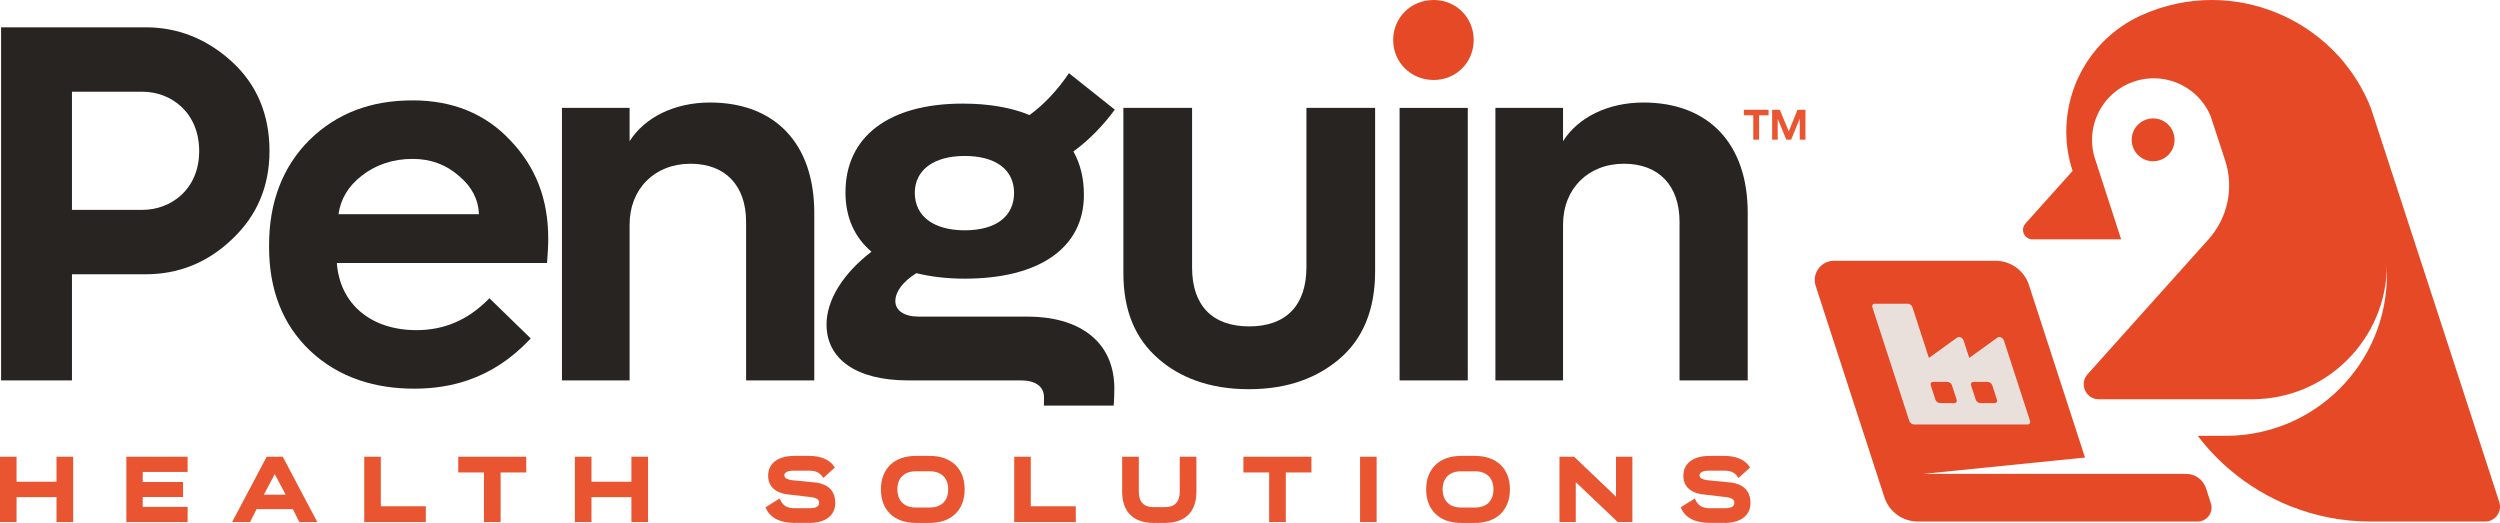 <svg xmlns="http://www.w3.org/2000/svg" id="Layer_2" viewBox="0 0 460.702 96.363"><g id="Components"><g id="_34d72931-d24c-4d08-a047-611ea064f5b9_1"><polygon points="321.355 21.246 323.094 21.246 323.094 25.734 324.173 25.734 324.173 21.246 325.912 21.246 325.912 20.229 321.355 20.229 321.355 21.246" style="fill:#ea5531; stroke-width:0px;"></polygon><polygon points="331.252 20.229 329.637 24.204 327.984 20.229 326.571 20.229 326.571 25.734 327.596 25.734 327.596 21.906 329.18 25.734 330.072 25.734 331.656 21.875 331.656 25.734 332.712 25.734 332.712 20.229 331.252 20.229" style="fill:#ea5531; stroke-width:0px;"></polygon><path d="m42.722,11.358c-4.592-4.197-9.931-6.323-15.86-6.323H.2v65.065h13.062v-19.558h13.602c6.067,0,11.406-2.161,15.866-6.427,4.605-4.301,6.932-9.778,6.932-16.275,0-6.731-2.334-12.279-6.939-16.483Zm-29.461,5.547h13.006c5.187,0,10.437,3.754,10.437,10.935,0,7.106-5.249,10.832-10.437,10.832h-13.006v-21.767Z" style="fill:#272421; stroke-width:0px;"></path><path d="m76.049,18.498c-7.784,0-14.01,2.396-19.045,7.32-4.924,4.931-7.417,11.434-7.417,19.343v.395c0,7.847,2.5,14.218,7.424,18.948,2.652,2.542,5.769,4.412,9.308,5.596,3.034,1.018,6.378,1.523,10.028,1.523,3.525,0,6.773-.505,9.786-1.523,4.273-1.448,8.061-3.934,11.434-7.487l.235-.249-7.611-7.404-.242.242c-3.788,3.795-8.11,5.637-13.207,5.637-8.408,0-14.121-4.841-14.668-12.369h38.734l.021-.319c.104-1.364.201-2.715.201-4.183,0-7.279-2.299-13.221-7.022-18.138-4.564-4.869-10.61-7.334-17.958-7.334Zm0,10.783c3.338,0,6.143,1.039,8.581,3.186,2.313,1.939,3.532,4.301,3.629,7.002h-25.874c.374-2.791,1.808-5.173,4.28-7.092,2.639-2.057,5.797-3.096,9.384-3.096Z" style="fill:#272421; stroke-width:0px;"></path><path d="m130.816,18.893c-6.468,0-12.002,2.701-14.793,7.133v-6.143h-12.466v50.217h12.466v-28.7c0-6.614,4.619-11.226,11.226-11.226,6.413,0,10.243,4.01,10.243,10.728v29.198h12.563v-30.874c0-12.736-7.196-20.334-19.239-20.334Z" style="fill:#272421; stroke-width:0px;"></path><path d="m240.752,49.213c0,7.05-3.747,10.935-10.541,10.935s-10.534-3.851-10.534-10.832v-29.433h-12.66v30.424c0,6.898,2.14,12.099,6.545,15.887,1.96,1.69,4.197,2.992,6.697,3.906,2.936,1.08,6.226,1.621,9.855,1.621,3.678,0,6.96-.533,9.903-1.621,2.479-.9,4.716-2.202,6.745-3.899,4.411-3.712,6.648-9.162,6.648-16.192v-30.126h-12.66v29.329Z" style="fill:#272421; stroke-width:0px;"></path><rect x="257.92" y="19.883" width="12.563" height="50.217" style="fill:#272421; stroke-width:0px;"></rect><path d="m264.201 0c-4.19,0-7.466,3.234-7.466,7.369s3.276,7.369,7.466,7.369c4.135,0,7.369-3.234,7.369-7.369S268.336 0,264.201 0Z" style="fill:#e64925; stroke-width:0px;"></path><path d="m302.825,18.893c-6.462,0-11.995,2.701-14.786,7.126v-6.136h-12.466v50.217h12.466v-28.7c0-6.614,4.612-11.226,11.226-11.226,6.413,0,10.243,4.01,10.243,10.728v29.198h12.563v-30.874c0-12.736-7.196-20.334-19.246-20.334Z" style="fill:#272421; stroke-width:0px;"></path><path d="m205.432,20.202l-8.449-6.718c-2.022,3.033-4.598,5.796-7.265,7.722-3.304-1.378-7.445-2.112-12.32-2.112-13.595,0-21.594,6.067-21.594,16.365,0,4.591,1.662,8.269,4.786,10.928-5.152,3.954-8.276,8.823-8.276,13.421,0,6.427,5.603,10.291,14.98,10.291h20.77c2.756,0,4.322,1.108,4.322,3.123,0,.104-.007,1.421-.014,1.525h12.854c.083-.637.125-2.508.125-3.18,0-.505-.021-.99-.069-1.468-.672-7.383-6.524-11.759-16.026-11.759h-20.029c-2.576,0-4.231-1.108-4.231-2.853s1.378-3.58,3.865-5.146c2.659.644,5.603,1.011,8.913,1.011,13.789,0,21.968-5.7,21.968-15.437,0-3.033-.644-5.706-1.932-7.999,2.756-2.022,5.423-4.689,7.625-7.715Zm-27.66,22.238c-5.693,0-9.19-2.576-9.19-6.898,0-4.224,3.497-6.801,9.19-6.801,5.79,0,9.1,2.576,9.1,6.801,0,4.322-3.31,6.898-9.1,6.898Z" style="fill:#272421; stroke-width:0px;"></path><polygon points="10.414 88.77 3.053 88.77 3.053 84.163 0 84.163 0 96.212 3.053 96.212 3.053 91.606 10.414 91.606 10.414 96.212 13.484 96.212 13.484 84.163 10.414 84.163 10.414 88.77" style="fill:#e95530; stroke-width:0px;"></polygon><polygon points="23.281 96.212 34.579 96.212 34.579 93.409 26.301 93.409 26.301 91.589 33.728 91.589 33.728 88.82 26.301 88.82 26.301 86.966 34.579 86.966 34.579 84.163 23.281 84.163 23.281 96.212" style="fill:#e95530; stroke-width:0px;"></polygon><path d="m52.102,84.163h-2.955l-6.373,12.049h3.306l1.202-2.387h6.686l1.201,2.387h3.307l-6.373-12.049Zm.536,6.992h-4.01l2.005-3.788,2.005,3.788Z" style="fill:#e95530; stroke-width:0px;"></path><polygon points="70.176 84.163 67.123 84.163 67.123 96.212 78.47 96.212 78.47 93.292 70.176 93.292 70.176 84.163" style="fill:#e95530; stroke-width:0px;"></polygon><polygon points="84.445 87.067 89.186 87.067 89.186 96.212 92.255 96.212 92.255 87.067 96.978 87.067 96.978 84.163 84.445 84.163 84.445 87.067" style="fill:#e95530; stroke-width:0px;"></polygon><polygon points="116.355 88.77 108.995 88.77 108.995 84.163 105.941 84.163 105.941 96.212 108.995 96.212 108.995 91.606 116.355 91.606 116.355 96.212 119.425 96.212 119.425 84.163 116.355 84.163 116.355 88.77" style="fill:#e95530; stroke-width:0px;"></polygon><path d="m150.474,88.937l-4.539-.447c-1.287-.221-1.395-.583-1.395-.905,0-.769,1.214-.852,1.736-.852h2.754c1.241,0,1.975.322,2.533,1.113l.163.231,2.123-1.921-.122-.18c-.867-1.284-2.468-1.963-4.63-1.963h-2.704c-3.03,0-4.839,1.366-4.839,3.654,0,1.833,1.165,3.041,3.292,3.402l4.793.565c1.089.193,1.312.555,1.312,1.039,0,.815-.916.985-1.685.985h-2.821c-1.372,0-2.143-.447-2.661-1.543l-.121-.255-2.592,1.635.089.198c.784,1.745,2.6,2.668,5.252,2.668h2.821c2.893,0,4.689-1.4,4.689-3.652.015-1.467-.568-3.312-3.447-3.773Z" style="fill:#e95530; stroke-width:0px;"></path><path d="m171.361,84.013h-2.62c-3.953,0-6.409,2.359-6.409,6.175,0,3.809,2.456,6.175,6.409,6.175h2.62c3.953,0,6.409-2.366,6.409-6.191,0-3.799-2.456-6.158-6.409-6.158Zm-2.62,2.837h2.62c2.111,0,3.372,1.241,3.372,3.338,0,2.09-1.26,3.338-3.372,3.338h-2.62c-2.111,0-3.372-1.248-3.372-3.354,0-2.08,1.261-3.321,3.372-3.321Z" style="fill:#e95530; stroke-width:0px;"></path><polygon points="189.952 84.163 186.898 84.163 186.898 96.212 198.246 96.212 198.246 93.292 189.952 93.292 189.952 84.163" style="fill:#e95530; stroke-width:0px;"></polygon><path d="m217.406,90.605c0,1.895-.921,2.854-2.737,2.854h-2.07c-1.816,0-2.737-.96-2.737-2.854v-6.441h-3.07v6.441c0,3.713,2.062,5.758,5.807,5.758h2.07c3.745,0,5.808-2.045,5.808-5.758v-6.441h-3.07v6.441Z" style="fill:#e95530; stroke-width:0px;"></path><polygon points="229.137 87.067 233.877 87.067 233.877 96.212 236.947 96.212 236.947 87.067 241.67 87.067 241.67 84.163 229.137 84.163 229.137 87.067" style="fill:#e95530; stroke-width:0px;"></polygon><rect x="250.633" y="84.163" width="3.053" height="12.049" style="fill:#e95530; stroke-width:0px;"></rect><path d="m271.844,84.013h-2.62c-3.953,0-6.409,2.359-6.409,6.175,0,3.809,2.456,6.175,6.409,6.175h2.62c3.953,0,6.408-2.366,6.408-6.191,0-3.799-2.456-6.158-6.408-6.158Zm3.372,6.175c0,2.09-1.26,3.338-3.372,3.338h-2.62c-2.111,0-3.372-1.248-3.372-3.354,0-2.08,1.261-3.321,3.372-3.321h2.62c2.111,0,3.372,1.241,3.372,3.338Z" style="fill:#e95530; stroke-width:0px;"></path><polygon points="297.795 91.524 290.068 84.163 287.381 84.163 287.381 96.212 290.385 96.212 290.385 88.852 298.129 96.212 300.816 96.212 300.816 84.163 297.795 84.163 297.795 91.524" style="fill:#e95530; stroke-width:0px;"></polygon><path d="m319.131,88.937l-4.539-.447c-1.287-.221-1.395-.583-1.395-.905,0-.769,1.214-.852,1.736-.852h2.754c1.241,0,1.975.322,2.533,1.113l.163.231,2.123-1.921-.122-.18c-.868-1.284-2.469-1.963-4.63-1.963h-2.704c-3.03,0-4.839,1.366-4.839,3.654,0,1.833,1.165,3.041,3.292,3.402l4.793.565c1.089.193,1.312.555,1.312,1.039,0,.815-.916.985-1.685.985h-2.821c-1.372,0-2.143-.447-2.661-1.543l-.121-.255-2.592,1.635.089.198c.784,1.745,2.6,2.668,5.252,2.668h2.821c2.893,0,4.689-1.4,4.689-3.652.015-1.467-.568-3.312-3.447-3.773Z" style="fill:#e95530; stroke-width:0px;"></path><path d="m400.729,25.768c0-2.183-1.768-3.946-3.951-3.946-2.178,0-3.946,1.763-3.946,3.946s1.768,3.946,3.946,3.946c2.183,0,3.951-1.763,3.951-3.946Z" style="fill:#e64925; stroke-width:0px;"></path><path d="m406.522,89.975c-.518-1.579-1.986-2.645-3.642-2.645h-48.522l29.869-3.017-10.411-32.034c-.941-2.529-3.368-4.224-6.085-4.224h-29.762c-2.405,0-4.112,2.349-3.372,4.634l12.658,38.936c.869,2.675,3.359,4.485,6.171,4.485h51.556c1.489,0,2.606-1.236,2.567-2.632-.009-.235-.047-.483-.128-.723l-.899-2.781Z" style="fill:#e64925; stroke-width:0px;"></path><path d="m460.565,92.5s-23.418-71.963-23.654-72.572c-.162-.405-.329-.805-.5-1.199-.178-.394-.36-.783-.547-1.168-.096-.191-.191-.383-.287-.569-.198-.38-.405-.754-.612-1.121-.107-.189-.211-.369-.318-.552-.162-.274-.329-.54-.5-.803-.338-.532-.692-1.052-1.061-1.557-.369-.505-.752-1.001-1.141-1.479-.151-.182-.298-.36-.449-.532-.456-.529-.925-1.034-1.415-1.53-.147-.147-.289-.294-.436-.434-5.87-5.726-13.818-8.984-22.059-8.984-4.344,0-8.775.91-13.019,2.834-2.683,1.223-5.038,2.892-7.002,4.88-.396.4-.774.814-1.132,1.234-.274.318-.536.641-.79.974-.251.329-.494.667-.732,1.01-.167.243-.329.492-.485.739-.178.282-.349.565-.509.85-.289.498-.563,1.01-.81,1.535-.505,1.041-.93,2.118-1.268,3.219-.171.556-.323,1.112-.456,1.677-.131.572-.247,1.152-.332,1.737-.091.583-.158,1.172-.202,1.764-.027.294-.04.592-.051.89-.015.298-.02.596-.02.894,0,2.411.376,4.86,1.161,7.265l-8.688,9.691c-1.008,1.128-.209,2.916,1.303,2.916h16.334s-4.925-15.177-4.94-15.235c-.122-.438-.218-.879-.289-1.319-.091-.585-.136-1.177-.136-1.762,0-4.346,2.511-8.459,6.664-10.348,4.435-2.011,9.418-.941,12.657,2.218.211.207.414.425.612.647.096.111.191.227.287.343.187.234.369.469.536.723.171.247.334.505.485.772.076.134.147.269.218.405.14.274.271.552.394.839.032.076,1.361,4.14,2.684,8.193,1.642,5.029.479,10.552-3.051,14.491l-22.31,24.893c-1.595,1.778-.332,4.602,2.053,4.602h28.272c13.718,0,24.837-11.12,24.837-24.835v1.893c0,16.393-13.289,29.682-29.682,29.682h-5.178c1.764,2.32,3.77,4.429,5.975,6.297,3.294,2.794,7.031,5.047,11.066,6.657,4.627,1.846,9.645,2.847,14.841,2.847h21.061c1.875,0,3.204-1.829,2.624-3.612Z" style="fill:#e64925; stroke-width:0px;"></path><path d="m374.099,77.57l-4.815-14.82c-.076-.234-.271-.449-.511-.566-.24-.116-.489-.115-.653.003l-5.225,3.772-1.043-3.21c-.076-.234-.271-.449-.511-.566-.24-.116-.489-.115-.653.003l-5.225,3.772-3.034-9.338c-.117-.36-.504-.652-.864-.652h-6.085c-.36,0-.557.292-.44.652l6.806,20.948c.117.36.504.652.864.652h20.948c.36,0,.557-.292.44-.652Zm-13.974-3.281h-2.608c-.36,0-.747-.292-.864-.652l-.847-2.608c-.117-.36.08-.652.44-.652h2.608c.36,0,.747.292.864.652l.847,2.608c.117.36-.08.652-.44.652Zm7.432,0h-2.608c-.36,0-.747-.292-.864-.652l-.847-2.608c-.117-.36.08-.652.44-.652h2.608c.36,0,.747.292.864.652l.847,2.608c.117.36-.08.652-.44.652Z" style="fill:#e9e0dc; stroke-width:0px;"></path></g></g></svg>